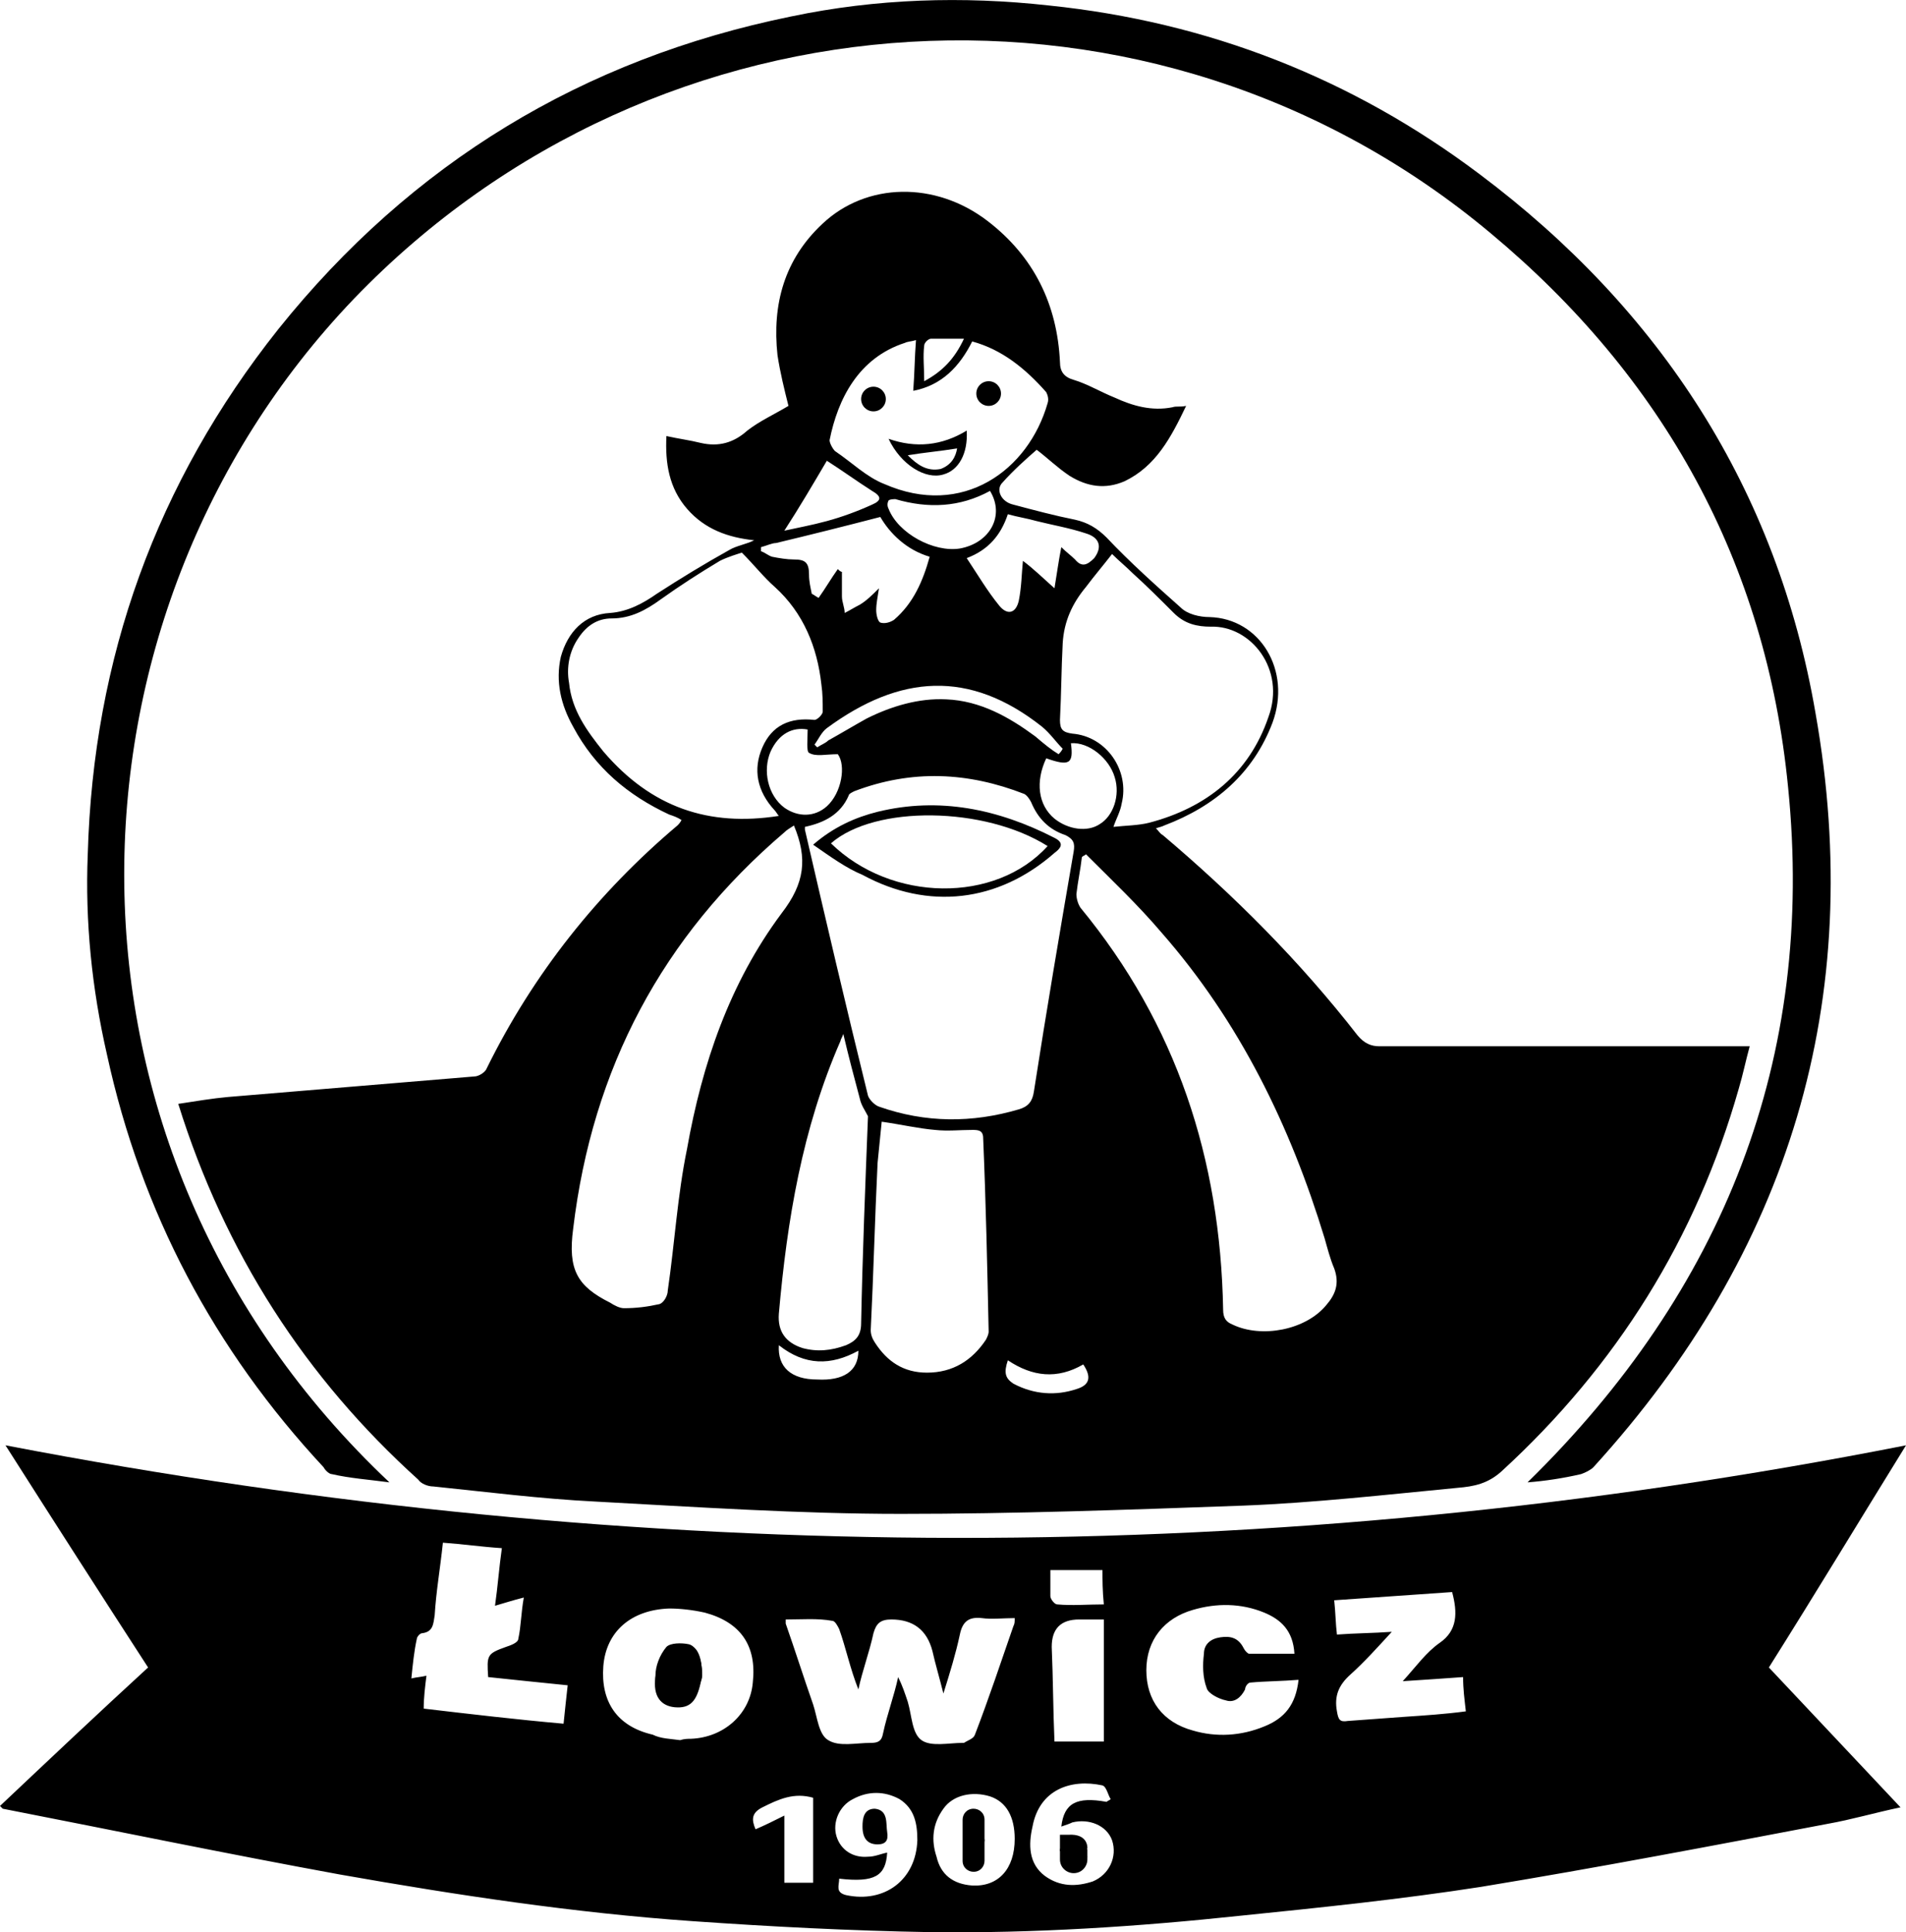 <svg xmlns="http://www.w3.org/2000/svg" id="Layer_2" data-name="Layer 2" viewBox="0 0 139 140.91"><defs><style>      .cls-1 {        stroke-width: 0px;      }    </style></defs><g id="Layer_1-2" data-name="Layer 1"><g id="_&#x142;owickie" data-name="&#x142;owickie"><g><path class="cls-1" d="m13,80.5c1.3-.2,2.5-.4,3.6-.5l18-1.5c.3,0,.8-.3.9-.6,3.4-6.9,8.1-12.8,13.9-17.7.1-.1.2-.2.3-.4-.3-.2-.6-.3-.9-.4-3-1.4-5.4-3.4-7-6.4-.9-1.6-1.3-3.3-.9-5.1.5-1.8,1.7-3.1,3.6-3.2,1.3-.1,2.4-.7,3.4-1.4,1.7-1.1,3.5-2.2,5.3-3.2.5-.3,1.2-.4,1.8-.7-1.9-.2-3.6-.8-4.9-2.3-1.3-1.5-1.6-3.3-1.5-5.3.9.2,1.7.3,2.5.5,1.3.3,2.4,0,3.4-.9.9-.7,2-1.2,3-1.8-.3-1.2-.6-2.4-.8-3.7-.4-3.7.5-7,3.3-9.6,3.2-3,8.2-3.1,12-.2,3.4,2.6,5.1,6.1,5.3,10.3,0,.7.3,1.1,1,1.3,1,.3,2,.9,3,1.3,1.3.6,2.7,1,4.2.7.3-.1.5,0,1-.1-1.1,2.3-2.2,4.4-4.5,5.5-1.4.6-2.7.4-4-.4-.9-.6-1.6-1.3-2.4-1.9-.8.7-1.7,1.5-2.5,2.4-.5.5-.1,1.4.8,1.6,1.5.4,3,.8,4.5,1.1.9.2,1.6.6,2.3,1.3,1.7,1.8,3.6,3.5,5.4,5.1.5.5,1.4.7,2.1.7,3.7.1,6,3.9,4.6,7.7-1.4,3.7-4.2,6.1-7.9,7.5-.2.1-.3.1-.6.2.2.2.3.4.5.5,5.2,4.4,10,9.2,14.2,14.6.5.6,1,.8,1.6.8h27c-.3,1.1-.5,2.1-.8,3.1-3.1,10.9-8.9,20.2-17.3,27.9-1,.9-2,1.1-3.2,1.2-5.2.5-10.5,1.1-15.7,1.3-8.3.3-16.6.6-24.9.6-7.4,0-14.9-.5-22.3-.9-4-.2-7.9-.7-11.8-1.1-.4,0-.9-.2-1.1-.5-8.2-7.4-14.1-16.5-17.5-27.4Zm45.7-20.2v.2c1.5,6.5,3,12.9,4.6,19.4.1.3.5.7.8.8,3.4,1.2,6.8,1.2,10.2.2.7-.2,1-.6,1.1-1.3.9-5.8,1.9-11.7,2.9-17.5.1-.6,0-.9-.6-1.2-1.2-.4-2-1.2-2.5-2.4-.1-.2-.3-.5-.5-.6-4.1-1.6-8.2-1.8-12.4-.2-.2.1-.4.2-.4.3-.6,1.4-1.8,2-3.2,2.3Zm-1.9-.8c-.1-.1-.2-.3-.3-.4-1.3-1.4-1.6-3-.9-4.6.7-1.6,2-2.2,3.8-2,.2,0,.6-.4.6-.6,0-.7,0-1.3-.1-2-.3-2.7-1.3-5.2-3.4-7.1-.8-.7-1.5-1.6-2.4-2.5-.3.1-1,.3-1.6.6-1.5.9-2.9,1.8-4.3,2.8-1.1.8-2.2,1.4-3.6,1.4-1,0-1.8.5-2.4,1.4-.7,1-.9,2.2-.7,3.3.2,2,1.3,3.5,2.5,5,3.5,4.1,7.7,5.5,12.8,4.7Zm1.1.7c-.3.2-.5.3-.7.5-8.9,7.6-14,17.2-15.4,28.9-.4,3,.3,4.2,2.7,5.4.3.2.7.4,1,.4.9,0,1.7-.1,2.6-.3.3-.1.6-.6.6-1,.5-3.4.7-6.9,1.4-10.3,1.1-6.2,3.1-12.1,6.9-17.2,1.7-2.2,1.9-4,.9-6.4Zm21.3,2.1c-.1.1-.2.1-.3.2-.1.9-.3,1.8-.4,2.7,0,.3.1.7.3,1,7,8.5,10.2,18.3,10.4,29.3,0,.6.2.9.7,1.1,2.1,1,5.3.4,6.8-1.4.7-.8,1-1.6.6-2.7-.3-.7-.5-1.5-.7-2.2-2.5-8.2-6.2-15.8-11.9-22.3-1.7-2-3.6-3.8-5.5-5.7Zm2-2c.9-.1,1.8-.1,2.6-.3,4.2-1.1,7.3-3.6,8.7-7.7,1.3-3.5-1.3-6.7-4.2-6.6-1,0-1.9-.2-2.7-1-1-1-2-2-3-2.9-.5-.5-1-.9-1.5-1.4-.7.9-1.3,1.6-1.9,2.4-1,1.2-1.6,2.5-1.7,4.1-.1,1.9-.1,3.7-.2,5.6,0,.7.2.9.9,1,2.5.2,4.2,2.7,3.6,5.1-.1.6-.4,1.1-.6,1.7Zm-16.9,21.5c-.1,1-.2,2-.3,3-.2,4.1-.3,8.2-.5,12.2,0,.3.1.6.3.9.9,1.4,2.1,2.2,3.8,2.2,1.9,0,3.3-.9,4.3-2.4.1-.2.2-.4.2-.6-.1-4.7-.2-9.4-.4-14.1,0-.6-.4-.6-.8-.6-.9,0-1.8.1-2.7,0-1.2-.1-2.5-.4-3.9-.6Zm6.6-56.9c-.9,1.8-2.2,3.2-4.3,3.6.1-1.3.1-2.4.2-3.7-.3.1-.6.1-.8.2-3.4,1.1-4.9,4.1-5.5,7.1,0,.2.2.6.4.8,1.2.8,2.3,1.9,3.6,2.4,5.7,2.5,10.5-1,11.9-5.9.1-.3,0-.6-.1-.8-1.5-1.7-3.2-3.1-5.4-3.7Zm-7.6,56.5c-.2-.4-.5-.8-.6-1.3-.4-1.5-.8-3-1.2-4.7-.1.3-.2.4-.2.5-2.8,6.4-3.9,13.1-4.5,19.9-.1,1.3.5,2.1,1.7,2.5,1.1.3,2.1.2,3.2-.2.7-.3,1.1-.7,1.1-1.6.1-5,.3-10,.5-15.1Zm-7.8-41.5v.3c.3.1.5.3.8.4.5.1,1.1.2,1.6.2.8,0,1.1.2,1.1,1.1,0,.5.1.9.2,1.4.2.1.3.2.5.3.5-.7.9-1.4,1.4-2.1.1.1.2.2.3.2v1.8c0,.4.2.8.2,1.2.4-.2.7-.4,1.1-.6.5-.3.9-.7,1.4-1.2-.1.7-.2,1.1-.2,1.6,0,.3.1.8.3.9.3.1.7,0,1-.2,1.4-1.2,2.1-2.8,2.6-4.6-1.7-.5-2.9-1.7-3.6-2.9-2.7.7-5.1,1.3-7.6,1.9-.3,0-.7.2-1.1.3Zm19.1,1c.8.6,1.4,1.2,2.3,2,.2-1.2.3-2,.5-3,.4.4.7.6,1,.9.5.6.9.4,1.4-.1.6-.8.4-1.5-.6-1.8-1.2-.4-2.4-.6-3.6-.9-.7-.2-1.4-.3-2.1-.5-.5,1.5-1.4,2.6-3,3.2.8,1.2,1.5,2.4,2.4,3.5.6.7,1.2.5,1.4-.4.2-1,.2-1.9.3-2.9Zm1.7,14.4c-.8,1.7-.6,3.4.6,4.4,1,.8,2.4,1,3.3.4,1-.6,1.5-2.1,1.1-3.4-.4-1.4-1.9-2.6-3.2-2.5.2,1.5-.1,1.7-1.8,1.1Zm-17.4-2.1c-1.1-.2-2.1.3-2.7,1.6-.6,1.4-.2,3.2,1,4.1,1,.7,2.2.7,3.1-.1,1.1-1,1.4-3,.8-3.8-.9,0-1.6.2-2.1-.1-.2-.1-.1-1-.1-1.7Zm13.3-17.4c-2.2,1.2-4.5,1.3-6.9.6-.1,0-.4,0-.5.1-.1.2-.1.4,0,.6.7,1.8,3.3,3.2,5.2,2.9,2.2-.4,3.3-2.4,2.2-4.2Zm5,19.2c.1-.1.2-.2.3-.4-.5-.5-.9-1.1-1.5-1.6-5.3-4.2-10.4-3.8-15.7.1-.4.3-.6.8-.9,1.2.1.1.2.2.2.2.3-.2.6-.3.8-.5.9-.5,1.9-1.1,2.8-1.6,1.8-.9,3.8-1.5,5.8-1.4,2.5.1,4.6,1.3,6.5,2.7.7.6,1.2,1,1.7,1.3Zm-16.9-21.4c-1,1.7-2,3.4-3.1,5.1.9-.2,2-.4,3.1-.7,1.1-.3,2.2-.7,3.3-1.2.7-.3.7-.6,0-1-1.1-.7-2.2-1.5-3.3-2.2Zm18.7,65.9c-1.9,1.1-3.7.9-5.5-.3-.3.9-.2,1.3.4,1.7,1.5.8,3.1.9,4.6.4,1-.3,1.1-.9.5-1.8Zm-22.2-1.4c-.1,1.6.9,2.5,2.8,2.5,1.9.1,3-.6,3-2.1-2,1.1-3.9,1.1-5.8-.4Zm13.5-73.4h-2.4c-.2,0-.5.3-.5.5-.1.8,0,1.6,0,2.6,1.3-.7,2.2-1.6,2.9-3.1Z"></path><path class="cls-1" d="m0,131.7c3.6-3.4,7.2-6.8,10.8-10.1-3.5-5.4-6.9-10.7-10.4-16.2,46.3,8.9,92.4,9.1,138.6,0-3.4,5.5-6.6,10.8-10,16.2,3.1,3.3,6.3,6.7,9.6,10.2-1.9.4-3.6.9-5.3,1.2-8.4,1.6-16.8,3.2-25.3,4.6-5.8.9-11.6,1.5-17.5,2.1-7.5.8-15.1,1.3-22.7,1.2-5.8-.1-11.6-.4-17.3-.8-8.6-.6-17.2-1.9-25.7-3.4-8.2-1.5-16.4-3.2-24.6-4.8,0,0-.1-.1-.2-.2Zm57.3-13.6v.3c.7,2,1.3,3.9,2,5.9.3.9.4,2.2,1.1,2.6.8.5,2,.2,3.1.2.5,0,.8-.1.9-.7.3-1.4.8-2.7,1.1-4.1.3.6.5,1.2.7,1.8.3,1,.3,2.3,1,2.8s2,.2,3,.2h.1c.3-.2.7-.3.8-.6,1-2.6,1.9-5.3,2.8-7.9.1-.2.1-.3.1-.6-.8,0-1.7.1-2.4,0-.9-.1-1.4.2-1.6,1.2-.3,1.4-.7,2.7-1.2,4.3-.3-1.2-.6-2.2-.8-3.1q-.6-2.3-3-2.3c-.8,0-1.1.3-1.3,1-.3,1.4-.8,2.7-1.1,4.1-.6-1.5-.9-3-1.4-4.4-.1-.2-.3-.6-.5-.6-1.1-.2-2.2-.1-3.4-.1Zm-16.2,7.6c.1-1,.2-1.9.3-2.8-2-.2-3.9-.4-5.8-.6-.1-1.6-.1-1.7,1.3-2.2.3-.1.9-.3.9-.6.2-.9.2-1.9.4-3-.8.2-1.4.4-2.1.6.2-1.4.3-2.8.5-4.2-1.5-.1-2.9-.3-4.3-.4-.2,1.9-.5,3.6-.6,5.3-.1.6-.1,1.2-.9,1.3-.2,0-.4.3-.4.4-.2.9-.3,1.9-.4,2.9.4-.1.7-.1,1.1-.2-.1.8-.2,1.6-.2,2.4,3.4.4,6.8.8,10.2,1.1Zm8.5,1.2h0c.3-.1.6-.1.8-.1,2.4-.1,4.3-1.8,4.5-4.1.3-2.7-.9-4.4-3.5-5.1-.9-.2-1.8-.3-2.6-.3-2.8.1-4.6,1.7-4.8,4.2-.2,2.6,1,4.4,3.6,5,.6.3,1.3.3,2,.4Zm44.8-6.3c-.1-1.7-1-2.5-2.2-3-1.7-.7-3.5-.7-5.2-.2-2.1.6-3.4,2.2-3.4,4.4s1.2,3.8,3.4,4.4c1.7.5,3.5.4,5.2-.3,1.5-.6,2.3-1.6,2.5-3.4-1.2.1-2.4.1-3.5.2-.2,0-.4.3-.4.5-.3.6-.8,1-1.4.8-.5-.1-1.3-.5-1.4-.9-.3-.8-.3-1.7-.2-2.5,0-.7.5-1.1,1.2-1.2.7-.1,1.3,0,1.7.8.1.2.3.4.4.4h3.3Zm11.5-4.5c-2.9.2-5.7.4-8.6.6.1.9.1,1.7.2,2.5,1.3-.1,2.6-.1,4-.2-1.1,1.2-2,2.2-3,3.1-.9.8-1.2,1.6-1,2.7.1.6.2.8.8.7,1.4-.1,2.8-.2,4.1-.3,1.5-.1,3-.2,4.5-.4-.1-.9-.2-1.6-.2-2.5-1.4.1-2.8.2-4.4.3,1-1.1,1.7-2.1,2.7-2.8,1.3-.9,1.3-2.2.9-3.7Zm-25.4,2h-1.8q-2,0-2,2c.1,2.3.1,4.6.2,6.9h3.6v-8.9Zm-19.3,18.9c0,.5-.3,1,.5,1.2,2.8.6,5.1-1.1,5.2-4,0-1.2-.2-2.3-1.3-3-1.1-.6-2.3-.6-3.4,0-1,.5-1.5,1.7-1.2,2.7s1.2,1.6,2.3,1.5c.5,0,.9-.2,1.4-.3-.1,1.7-.9,2.2-3.5,1.9Zm19.5-5.6c.1-.1.2-.1.3-.2-.2-.3-.3-.9-.6-1-2.3-.5-4.6.3-5.1,3-.3,1.3-.3,2.7.9,3.6,1.1.8,2.3.8,3.5.4,1.2-.5,1.8-1.8,1.4-3-.4-1.1-1.7-1.6-2.9-1.3-.2.1-.5.2-.8.3.2-1.7,1.1-2.2,3.3-1.8Zm-6.7,2.7c0-1.6-.6-2.7-1.8-3.1-1.3-.4-2.7-.1-3.4.9-.8,1.1-.9,2.3-.5,3.5.3,1.3,1.2,2,2.6,2.1,1.9.1,3.1-1.2,3.1-3.4Zm-14.7,3.2v-6.2c-1.4-.4-2.5.1-3.7.7-.8.4-.8.9-.5,1.6.7-.3,1.3-.6,2.1-1v4.9h2.1Zm17.3-22.8v1.9c0,.2.3.6.5.6,1.1.1,2.2,0,3.4,0-.1-1-.1-1.8-.1-2.5h-3.8Z"></path><path class="cls-1" d="m111.4,108.1c14.3-14,21-30.9,19-50.7-1.6-16.4-9.1-29.9-21.7-40.4C84.2-3.5,48-1.3,25.8,21.8,3.6,45,2.5,83.7,28.4,108.1c-1.5-.2-2.9-.3-4.2-.6-.2,0-.5-.3-.6-.5-8-8.6-13.3-18.6-15.8-30.1-1.1-4.8-1.6-9.7-1.4-14.6.4-14.3,5-27.1,13.9-38.3C30,11.9,42.5,4.3,57.7,1.2c6.2-1.3,12.5-1.5,18.8-.8,11.6,1.2,22.1,5.3,31.4,12.3,13.2,9.9,21.7,23,24.5,39.3,3.7,20.9-1.9,39.3-16.2,55-.2.2-.6.4-.9.5-1.3.3-2.6.5-3.9.6Z"></path><path class="cls-1" d="m51.2,122.1c0-1.1-.4-2.1-1-2.2-.5-.1-1.3-.1-1.6.2-.5.6-.8,1.4-.8,2.1-.1,1.3.5,2.1,1.4,2.2,1,.1,1.6-.4,1.9-1.8.1-.2.1-.4.1-.5Z"></path><path class="cls-1" d="m59.3,61.6c1.5-1.3,3.1-2,4.7-2.4,4.5-1.1,8.8-.2,12.9,1.9.8.4.4.8,0,1.1-4.1,3.6-9.2,4.2-14,1.6-1.2-.5-2.3-1.3-3.6-2.2Zm17.1.1c-4.6-2.9-12.6-3-15.8-.2,4.4,4.3,12,4.4,15.8.2Z"></path><path class="cls-1" d="m64.8,32c2,.7,3.9.5,5.7-.6.1,1.7-.6,2.9-1.7,3.2-1.3.4-3.1-.7-4-2.6Zm5,.7c-1.2.2-2.4.3-3.6.5.7.7,1.4,1.2,2.4,1,.8-.3,1.1-.9,1.2-1.5Z"></path><path class="cls-1" d="m51.2,122.1c0,.1,0,.3-.1.6-.3,1.4-.8,1.9-1.9,1.8-1-.1-1.6-.8-1.4-2.2.1-.7.4-1.6.8-2.1.3-.3,1.1-.3,1.6-.2.7,0,1,1,1,2.1Z"></path><path class="cls-1" d="m64.7,133.6c.1.6-.1.9-.7.9-.7,0-1.1-.4-1.1-1.3,0-.6.1-1.3.9-1.3,1,.1.8,1.1.9,1.7Z"></path><path class="cls-1" d="m79.3,135.4c-.3.3-.5.9-.9,1-.7.2-.9-.5-.9-1.1,0-.5.1-.9.2-1.4.4.1.9.1,1.2.3.2.2.2.7.4,1.2Z"></path><path class="cls-1" d="m71.8,134.2c-.1.6-.1,1.1-.2,1.7-.1.2-.3.5-.5.5s-.6-.3-.6-.4v-3.4c0-.2.4-.5.5-.5.2,0,.5.3.5.5.2.5.2,1.1.3,1.6Z"></path></g><path class="cls-1" d="m71,136.5h0c-.4,0-.8-.3-.8-.8v-3c0-.4.3-.8.8-.8h0c.4,0,.8.3.8.8v3c0,.4-.3.8-.8.8Z"></path><path class="cls-1" d="m78.3,136.6h0c-.5,0-1-.4-1-1v-.7c0-.5,2-.5,2,0v.7c0,.5-.4,1-1,1Z"></path><path class="cls-1" d="m79.3,134.8s.1-1.1-1.4-1h-.6v1.2"></path><circle class="cls-1" cx="63.7" cy="29.1" r=".9"></circle><circle class="cls-1" cx="72.1" cy="28.7" r=".9"></circle></g></g></svg>